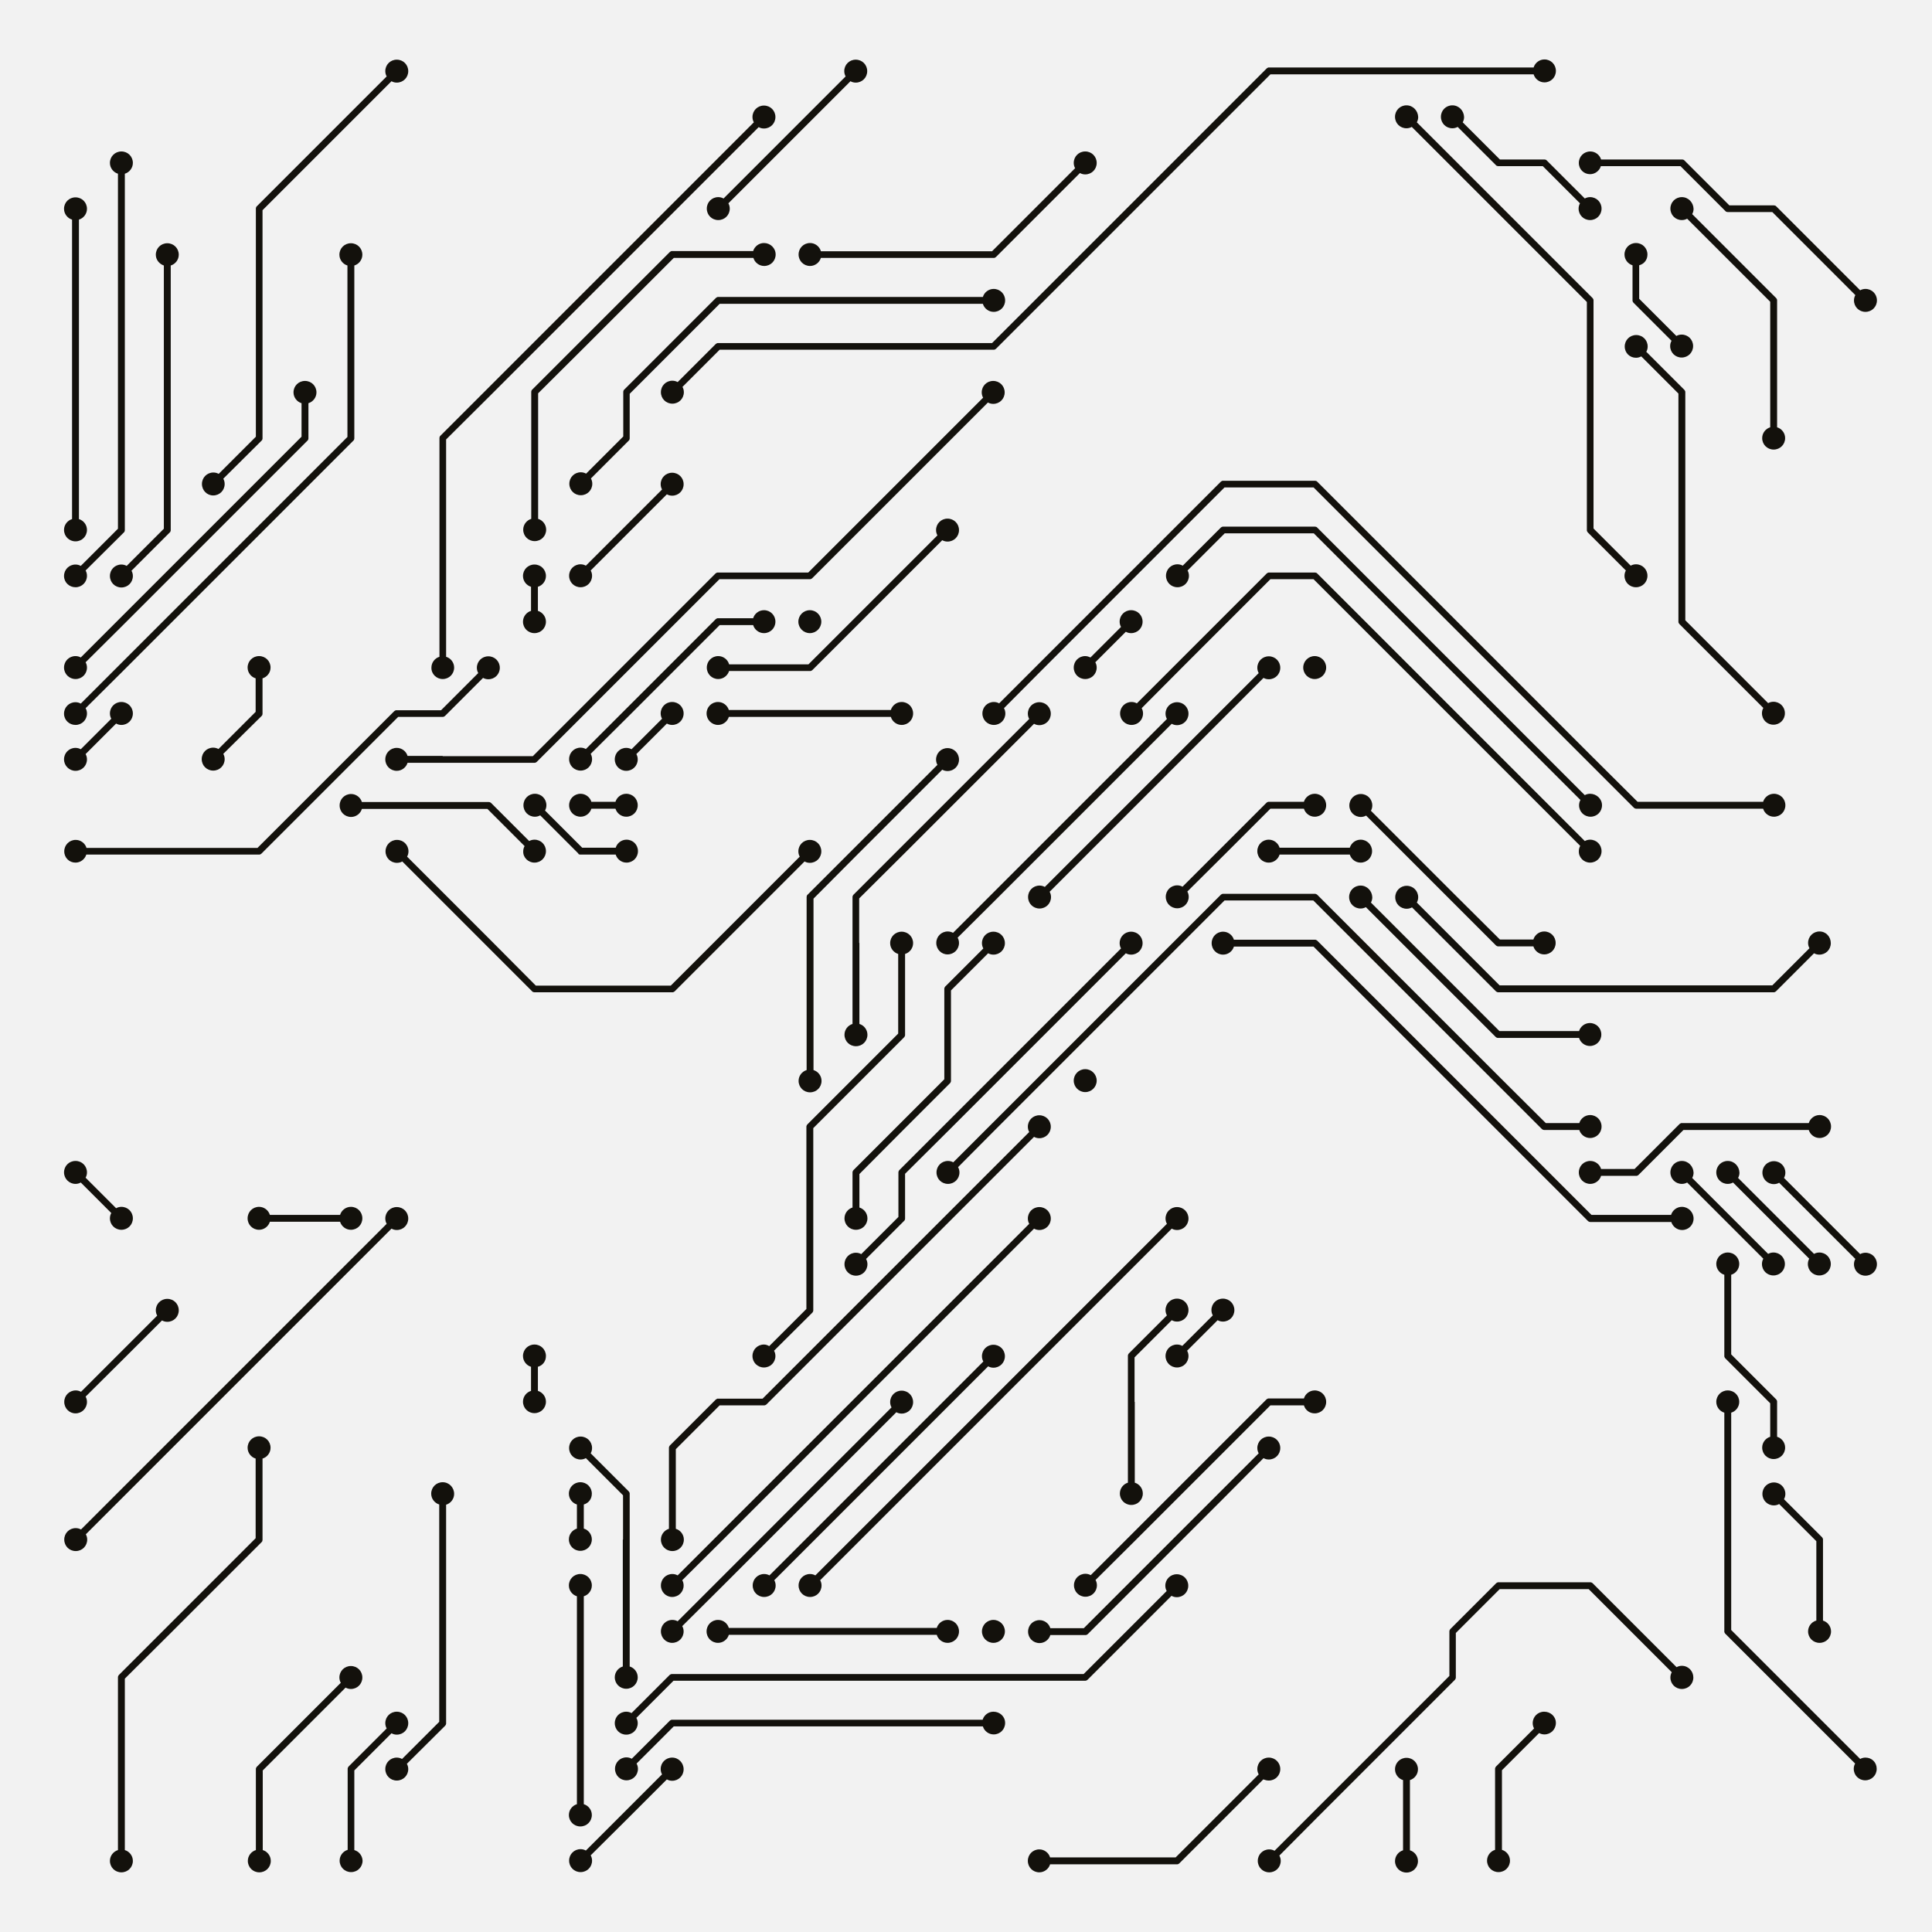 <?xml version="1.0" encoding="utf-8"?>
<!-- Generator: Adobe Illustrator 27.7.0, SVG Export Plug-In . SVG Version: 6.00 Build 0)  -->
<svg version="1.1" id="Slogans" xmlns="http://www.w3.org/2000/svg" xmlns:xlink="http://www.w3.org/1999/xlink" x="0px" y="0px" viewbox="0 0 841.9 841.9" style="enable-background:new 0 0 841.9 841.9;" xml:space="preserve" width="841.9" height="841.9">
<style type="text/css">
	.st0{fill:#F2F2F2;}
	.st1{fill:#13110C;}
</style>
<rect class="st0" width="841.9" height="841.9"></rect>
<g>
	<path class="st1" d="M71.4,115.7v15.3v20v20v20v20v19.4l-16.2,16.2c-0.7-0.4-1.5-0.6-2.3-0.6c-2.8,0-5,2.2-5,5s2.2,5,5,5s5-2.2,5-5
		c0-0.8-0.2-1.6-0.6-2.3L74,232c0.1-0.1,0.3-0.3,0.3-0.5c0,0,0,0,0,0c0.1-0.2,0.1-0.4,0.1-0.5v-20v-20v-20v-20v-20v-15.3
		c2-0.6,3.5-2.5,3.5-4.7c0-2.8-2.2-5-5-5s-5,2.2-5,5C67.9,113.2,69.4,115,71.4,115.7z"></path>
	<path class="st1" d="M252.4,372.3C252.4,372.3,252.4,372.3,252.4,372.3c0.2,0.1,0.4,0.1,0.6,0.1h15.3c0.6,2,2.5,3.5,4.7,3.5
		c2.8,0,5-2.2,5-5s-2.2-5-5-5c-2.2,0-4.1,1.5-4.7,3.5h-14.6l-16.2-16.2c0.4-0.7,0.6-1.5,0.6-2.3c0-2.8-2.2-5-5-5s-5,2.2-5,5
		s2.2,5,5,5c0.8,0,1.6-0.2,2.3-0.6l16.6,16.6C252,372.1,252.2,372.3,252.4,372.3z"></path>
	<path class="st1" d="M812.9,765.9c-0.8,0-1.6,0.2-2.3,0.6L794,749.9l-20-20l-19.6-19.6v-19.4v-20v-20v-20v-15.3
		c2-0.6,3.5-2.5,3.5-4.7c0-2.8-2.2-5-5-5s-5,2.2-5,5c0,2.2,1.5,4.1,3.5,4.7v15.3v20v20v20v20c0,0.2,0,0.4,0.1,0.5c0,0,0,0,0,0
		c0.1,0.2,0.2,0.4,0.3,0.5l20,20l20,20l16.6,16.6c-0.4,0.7-0.6,1.5-0.6,2.3c0,2.8,2.2,5,5,5s5-2.2,5-5S815.7,765.9,812.9,765.9z"></path>
	<path class="st1" d="M692.9,345.9c-0.8,0-1.6,0.2-2.3,0.6L674,329.9l-20-20l-20-20l-20-20l-20-20l-20-20c-0.1-0.1-0.3-0.3-0.5-0.3
		c0,0,0,0,0,0c-0.2-0.1-0.4-0.1-0.5-0.1h-20h-20c-0.2,0-0.4,0-0.5,0.1c0,0,0,0,0,0c-0.2,0.1-0.4,0.2-0.5,0.3l-16.6,16.6
		c-0.7-0.4-1.5-0.6-2.3-0.6c-2.8,0-5,2.2-5,5s2.2,5,5,5c2.8,0,5-2.2,5-5c0-0.8-0.2-1.6-0.6-2.3l16.2-16.2h19.4h19.4l19.6,19.6l20,20
		l20,20l20,20l20,20l16.6,16.6c-0.4,0.7-0.6,1.5-0.6,2.3c0,2.8,2.2,5,5,5s5-2.2,5-5S695.7,345.9,692.9,345.9z"></path>
	<circle class="st1" cx="572.9" cy="290.9" r="5"></circle>
	<path class="st1" d="M592.9,365.9c-2.2,0-4.1,1.5-4.7,3.5h-15.3h-15.3c-0.6-2-2.5-3.5-4.7-3.5c-2.8,0-5,2.2-5,5s2.2,5,5,5
		c2.2,0,4.1-1.5,4.7-3.5h15.3h15.3c0.6,2,2.5,3.5,4.7,3.5c2.8,0,5-2.2,5-5S595.7,365.9,592.9,365.9z"></path>
	<path class="st1" d="M272.9,345.9c-2.2,0-4.1,1.5-4.7,3.5h-10.5c-0.6-2-2.5-3.5-4.7-3.5c-2.8,0-5,2.2-5,5s2.2,5,5,5
		c2.2,0,4.1-1.5,4.7-3.5h10.5c0.6,2,2.5,3.5,4.7,3.5c2.8,0,5-2.2,5-5S275.7,345.9,272.9,345.9z"></path>
	<path class="st1" d="M791.4,706.2c-2,0.6-3.5,2.5-3.5,4.7c0,2.8,2.2,5,5,5s5-2.2,5-5c0-2.2-1.5-4.1-3.5-4.7v-15.3v-20
		c0-0.2,0-0.4-0.1-0.5c0,0,0,0,0,0c-0.1-0.2-0.2-0.4-0.3-0.5l-16.6-16.6c0.4-0.7,0.6-1.5,0.6-2.3c0-2.8-2.2-5-5-5s-5,2.2-5,5
		s2.2,5,5,5c0.8,0,1.6-0.2,2.3-0.6l16.2,16.2v19.4V706.2z"></path>
	<path class="st1" d="M257.9,650.9c0-2.8-2.2-5-5-5s-5,2.2-5,5c0,2.2,1.5,4.1,3.5,4.7v10.5c-2,0.6-3.5,2.5-3.5,4.7c0,2.8,2.2,5,5,5
		s5-2.2,5-5c0-2.2-1.5-4.1-3.5-4.7v-10.5C256.5,655,257.9,653.2,257.9,650.9z"></path>
	<path class="st1" d="M812.9,545.9c-0.8,0-1.6,0.2-2.3,0.6L794,529.9l-16.6-16.6c0.4-0.7,0.6-1.5,0.6-2.3c0-2.8-2.2-5-5-5
		s-5,2.2-5,5c0,2.8,2.2,5,5,5c0.8,0,1.6-0.2,2.3-0.6l16.6,16.6l16.6,16.6c-0.4,0.7-0.6,1.5-0.6,2.3c0,2.8,2.2,5,5,5s5-2.2,5-5
		S815.7,545.9,812.9,545.9z"></path>
	<path class="st1" d="M572.9,615.9c2.8,0,5-2.2,5-5s-2.2-5-5-5c-2.2,0-4.1,1.5-4.7,3.5h-15.3c-0.2,0-0.4,0-0.5,0.1c0,0,0,0,0,0
		c-0.2,0.1-0.4,0.2-0.5,0.3l-20,20l-20,20l-20,20l-16.6,16.6c-0.7-0.4-1.5-0.6-2.3-0.6c-2.8,0-5,2.2-5,5s2.2,5,5,5s5-2.2,5-5
		c0-0.8-0.2-1.6-0.6-2.3L494,672l20-20l20-20l19.6-19.6h14.6C568.8,614.5,570.7,615.9,572.9,615.9z"></path>
	<path class="st1" d="M290.6,215.4c0.7,0.4,1.5,0.6,2.3,0.6c2.8,0,5-2.2,5-5s-2.2-5-5-5s-5,2.2-5,5c0,0.8,0.2,1.6,0.6,2.3
		l-16.6,16.6l-16.6,16.6c-0.7-0.4-1.5-0.6-2.3-0.6c-2.8,0-5,2.2-5,5s2.2,5,5,5s5-2.2,5-5c0-0.8-0.2-1.6-0.6-2.3L274,232L290.6,215.4
		z"></path>
	<path class="st1" d="M672.9,745.9c-2.8,0-5,2.2-5,5c0,0.8,0.2,1.6,0.6,2.3l-16.6,16.6c-0.1,0.1-0.2,0.3-0.3,0.5c0,0,0,0,0,0
		c-0.1,0.2-0.1,0.4-0.1,0.5v20v15.3c-2,0.6-3.5,2.5-3.5,4.7c0,2.8,2.2,5,5,5s5-2.2,5-5c0-2.2-1.5-4.1-3.5-4.7v-15.3v-19.4l16.2-16.2
		c0.7,0.4,1.5,0.6,2.3,0.6c2.8,0,5-2.2,5-5S675.7,745.9,672.9,745.9z"></path>
	<path class="st1" d="M432.9,745.9c-2.2,0-4.1,1.5-4.7,3.5h-15.3h-20h-20h-20h-20h-20h-20c-0.2,0-0.4,0-0.5,0.1c0,0,0,0,0,0
		c-0.2,0.1-0.4,0.2-0.5,0.3l-16.6,16.6c-0.7-0.4-1.5-0.6-2.3-0.6c-2.8,0-5,2.2-5,5s2.2,5,5,5s5-2.2,5-5c0-0.8-0.2-1.6-0.6-2.3
		l16.2-16.2h19.4h20h20h20h20h20h15.3c0.6,2,2.5,3.5,4.7,3.5c2.8,0,5-2.2,5-5S435.7,745.9,432.9,745.9z"></path>
	<path class="st1" d="M692.9,375.9c2.8,0,5-2.2,5-5s-2.2-5-5-5c-0.8,0-1.6,0.2-2.3,0.6L674,349.9l-20-20l-20-20l-20-20l-20-20
		l-20-20c-0.1-0.1-0.3-0.3-0.5-0.3c0,0,0,0,0,0c-0.2-0.1-0.4-0.1-0.5-0.1h-20c-0.2,0-0.4,0-0.5,0.1c0,0,0,0,0,0
		c-0.2,0.1-0.4,0.2-0.5,0.3l-20,20l-20,20l-16.6,16.6c-0.7-0.4-1.5-0.6-2.3-0.6c-2.8,0-5,2.2-5,5s2.2,5,5,5s5-2.2,5-5
		c0-0.8-0.2-1.6-0.6-2.3L514,292l20-20l19.6-19.6h18.8l19.6,19.6l20,20l20,20l20,20l20,20l16.6,16.6c-0.4,0.7-0.6,1.5-0.6,2.3
		C687.9,373.7,690.2,375.9,692.9,375.9z"></path>
	<path class="st1" d="M552.9,775.9c2.8,0,5-2.2,5-5s-2.2-5-5-5s-5,2.2-5,5c0,0.8,0.2,1.6,0.6,2.3l-16.6,16.6l-19.6,19.6h-19.4h-20
		h-15.3c-0.6-2-2.5-3.5-4.7-3.5c-2.8,0-5,2.2-5,5s2.2,5,5,5c2.2,0,4.1-1.5,4.7-3.5h15.3h20h20c0.2,0,0.4,0,0.5-0.1c0,0,0,0,0,0
		c0.2-0.1,0.4-0.2,0.5-0.3l20-20l16.6-16.6C551.3,775.7,552.1,775.9,552.9,775.9z"></path>
	<circle class="st1" cx="432.9" cy="710.9" r="5"></circle>
	<path class="st1" d="M732.9,525.9c-2.2,0-4.1,1.5-4.7,3.5h-15.3h-19.4L674,509.9l-20-20l-20-20l-20-20l-20-20l-20-20
		c-0.1-0.1-0.3-0.2-0.5-0.3c0,0,0,0,0,0c-0.2-0.1-0.4-0.1-0.5-0.1h-20h-15.3c-0.6-2-2.5-3.5-4.7-3.5c-2.8,0-5,2.2-5,5s2.2,5,5,5
		c2.2,0,4.1-1.5,4.7-3.5h15.3h19.4l19.6,19.6l20,20l20,20l20,20l20,20l20,20c0.1,0.1,0.3,0.2,0.5,0.3c0,0,0,0,0,0
		c0.2,0.1,0.4,0.1,0.5,0.1h20h15.3c0.6,2,2.5,3.5,4.7,3.5c2.8,0,5-2.2,5-5S735.7,525.9,732.9,525.9z"></path>
	<path class="st1" d="M550.6,635.4c0.7,0.4,1.5,0.6,2.3,0.6c2.8,0,5-2.2,5-5s-2.2-5-5-5s-5,2.2-5,5c0,0.8,0.2,1.6,0.6,2.3
		l-16.6,16.6l-20,20l-20,20l-19.6,19.6h-14.6c-0.6-2-2.5-3.5-4.7-3.5c-2.8,0-5,2.2-5,5s2.2,5,5,5c2.2,0,4.1-1.5,4.7-3.5h15.3
		c0.2,0,0.4,0,0.5-0.1c0,0,0,0,0,0c0.2-0.1,0.4-0.2,0.5-0.3l20-20l20-20l20-20L550.6,635.4z"></path>
	<circle class="st1" cx="352.9" cy="270.9" r="5"></circle>
	<path class="st1" d="M232.9,375.9c2.8,0,5-2.2,5-5s-2.2-5-5-5c-0.8,0-1.6,0.2-2.3,0.6L214,349.9c-0.1-0.1-0.3-0.2-0.5-0.3
		c0,0,0,0,0,0c-0.2-0.1-0.4-0.1-0.5-0.1h-20h-20h-15.3c-0.6-2-2.5-3.5-4.7-3.5c-2.8,0-5,2.2-5,5s2.2,5,5,5c2.2,0,4.1-1.5,4.7-3.5
		h15.3h20h19.4l16.2,16.2c-0.4,0.7-0.6,1.5-0.6,2.3C227.9,373.7,230.2,375.9,232.9,375.9z"></path>
	<path class="st1" d="M192.9,645.9c-2.8,0-5,2.2-5,5c0,2.2,1.5,4.1,3.5,4.7v15.3v20v20v20v19.4l-16.2,16.2c-0.7-0.4-1.5-0.6-2.3-0.6
		c-2.8,0-5,2.2-5,5s2.2,5,5,5s5-2.2,5-5c0-0.8-0.2-1.6-0.6-2.3L194,752c0.1-0.1,0.2-0.3,0.3-0.5c0,0,0,0,0,0
		c0.1-0.2,0.1-0.4,0.1-0.5v-20v-20v-20v-20v-15.3c2-0.6,3.5-2.5,3.5-4.7C197.9,648.2,195.7,645.9,192.9,645.9z"></path>
	<path class="st1" d="M292.9,765.9c-2.8,0-5,2.2-5,5c0,0.8,0.2,1.6,0.6,2.3l-16.6,16.6l-16.6,16.6c-0.7-0.4-1.5-0.6-2.3-0.6
		c-2.8,0-5,2.2-5,5s2.2,5,5,5s5-2.2,5-5c0-0.8-0.2-1.6-0.6-2.3L274,792l16.6-16.6c0.7,0.4,1.5,0.6,2.3,0.6c2.8,0,5-2.2,5-5
		S295.7,765.9,292.9,765.9z"></path>
	<path class="st1" d="M614.4,775.7c2-0.6,3.5-2.5,3.5-4.7c0-2.8-2.2-5-5-5s-5,2.2-5,5c0,2.2,1.5,4.1,3.5,4.7v15.3v15.3
		c-2,0.6-3.5,2.5-3.5,4.7c0,2.8,2.2,5,5,5s5-2.2,5-5c0-2.2-1.5-4.1-3.5-4.7v-15.3V775.7z"></path>
	<path class="st1" d="M732.9,725.9c-0.8,0-1.6,0.2-2.3,0.6L714,709.9l-20-20c-0.1-0.1-0.3-0.2-0.5-0.3c0,0,0,0,0,0
		c-0.2-0.1-0.4-0.1-0.5-0.1h-20h-20c-0.2,0-0.4,0-0.5,0.1c0,0,0,0,0,0c-0.2,0.1-0.4,0.2-0.5,0.3l-20,20c-0.1,0.1-0.2,0.3-0.3,0.5
		c0,0,0,0,0,0c-0.1,0.2-0.1,0.4-0.1,0.5v19.4l-19.6,19.6l-20,20l-20,20l-16.6,16.6c-0.7-0.4-1.5-0.6-2.3-0.6c-2.8,0-5,2.2-5,5
		s2.2,5,5,5s5-2.2,5-5c0-0.8-0.2-1.6-0.6-2.3L574,792l20-20l20-20l20-20c0.1-0.1,0.2-0.3,0.3-0.5c0,0,0,0,0,0
		c0.1-0.2,0.1-0.4,0.1-0.5v-19.4l19.1-19.1h19.4h19.4l19.6,19.6l16.6,16.6c-0.4,0.7-0.6,1.5-0.6,2.3c0,2.8,2.2,5,5,5s5-2.2,5-5
		S735.7,725.9,732.9,725.9z"></path>
	<circle class="st1" cx="472.9" cy="470.9" r="5"></circle>
	<path class="st1" d="M237.9,590.9c0-2.8-2.2-5-5-5s-5,2.2-5,5c0,2.2,1.5,4.1,3.5,4.7v10.5c-2,0.6-3.5,2.5-3.5,4.7c0,2.8,2.2,5,5,5
		s5-2.2,5-5c0-2.2-1.5-4.1-3.5-4.7v-10.5C236.5,595,237.9,593.2,237.9,590.9z"></path>
	<path class="st1" d="M292.9,315.9c2.8,0,5-2.2,5-5s-2.2-5-5-5s-5,2.2-5,5c0,0.8,0.2,1.6,0.6,2.3l-13.3,13.3
		c-0.7-0.4-1.5-0.6-2.3-0.6c-2.8,0-5,2.2-5,5s2.2,5,5,5s5-2.2,5-5c0-0.8-0.2-1.6-0.6-2.3l13.3-13.3
		C291.3,315.7,292.1,315.9,292.9,315.9z"></path>
	<path class="st1" d="M328.2,272.4c0.6,2,2.5,3.5,4.7,3.5c2.8,0,5-2.2,5-5s-2.2-5-5-5c-2.2,0-4.1,1.5-4.7,3.5h-15.3
		c-0.2,0-0.4,0-0.5,0.1c0,0,0,0,0,0c-0.2,0.1-0.4,0.2-0.5,0.3l-20,20l-20,20l-16.6,16.6c-0.7-0.4-1.5-0.6-2.3-0.6c-2.8,0-5,2.2-5,5
		s2.2,5,5,5s5-2.2,5-5c0-0.8-0.2-1.6-0.6-2.3L274,312l20-20l19.6-19.6H328.2z"></path>
	<path class="st1" d="M788.2,492.4c0.6,2,2.5,3.5,4.7,3.5c2.8,0,5-2.2,5-5s-2.2-5-5-5c-2.2,0-4.1,1.5-4.7,3.5h-15.3h-20h-20
		c-0.2,0-0.4,0-0.5,0.1c0,0,0,0,0,0c-0.2,0.1-0.4,0.2-0.5,0.3l-19.6,19.6h-14.6c-0.6-2-2.5-3.5-4.7-3.5c-2.8,0-5,2.2-5,5
		c0,2.8,2.2,5,5,5c2.2,0,4.1-1.5,4.7-3.5h15.3c0.2,0,0.4,0,0.5-0.1c0,0,0,0,0,0c0.2-0.1,0.4-0.2,0.5-0.3l19.6-19.6h19.4h20H788.2z"></path>
	<path class="st1" d="M532.9,565.9c-2.8,0-5,2.2-5,5c0,0.8,0.2,1.6,0.6,2.3l-13.3,13.3c-0.7-0.4-1.5-0.6-2.3-0.6c-2.8,0-5,2.2-5,5
		s2.2,5,5,5c2.8,0,5-2.2,5-5c0-0.8-0.2-1.6-0.6-2.3l13.3-13.3c0.7,0.4,1.5,0.6,2.3,0.6c2.8,0,5-2.2,5-5S535.7,565.9,532.9,565.9z"></path>
	<path class="st1" d="M152.9,525.9c-2.2,0-4.1,1.5-4.7,3.5h-15.3h-15.3c-0.6-2-2.5-3.5-4.7-3.5c-2.8,0-5,2.2-5,5s2.2,5,5,5
		c2.2,0,4.1-1.5,4.7-3.5h15.3h15.3c0.6,2,2.5,3.5,4.7,3.5c2.8,0,5-2.2,5-5S155.7,525.9,152.9,525.9z"></path>
	<path class="st1" d="M332.9,105.9c-2.2,0-4.1,1.5-4.7,3.5h-15.3h-20c-0.2,0-0.4,0-0.5,0.1c0,0,0,0,0,0c-0.2,0.1-0.4,0.2-0.5,0.3
		l-20,20l-20,20l-20,20c-0.1,0.1-0.3,0.3-0.3,0.5c0,0,0,0,0,0c-0.1,0.2-0.1,0.4-0.1,0.5v20v20v15.3c-2,0.6-3.5,2.5-3.5,4.7
		c0,2.8,2.2,5,5,5s5-2.2,5-5c0-2.2-1.5-4.1-3.5-4.7v-15.3v-20v-19.4L254,152l20-20l19.6-19.6h19.4h15.3c0.6,2,2.5,3.5,4.7,3.5
		c2.8,0,5-2.2,5-5S335.7,105.9,332.9,105.9z"></path>
	<path class="st1" d="M792.9,405.9c-2.8,0-5,2.2-5,5c0,0.8,0.2,1.6,0.6,2.3l-16.2,16.2h-19.4h-20h-20h-20h-20h-19.4L634,409.9
		l-16.6-16.6c0.4-0.7,0.6-1.5,0.6-2.3c0-2.8-2.2-5-5-5s-5,2.2-5,5s2.2,5,5,5c0.8,0,1.6-0.2,2.3-0.6l16.6,16.6l20,20
		c0.1,0.1,0.3,0.2,0.5,0.3c0,0,0,0,0,0c0.2,0.1,0.4,0.1,0.5,0.1h20h20h20h20h20h20c0.2,0,0.4,0,0.5-0.1c0,0,0,0,0,0
		c0.2-0.1,0.4-0.2,0.5-0.3l16.6-16.6c0.7,0.4,1.5,0.6,2.3,0.6c2.8,0,5-2.2,5-5S795.7,405.9,792.9,405.9z"></path>
	<path class="st1" d="M114.3,311.5C114.3,311.5,114.3,311.5,114.3,311.5c0.1-0.2,0.1-0.4,0.1-0.6v-15.3c2-0.6,3.5-2.5,3.5-4.7
		c0-2.8-2.2-5-5-5s-5,2.2-5,5c0,2.2,1.5,4.1,3.5,4.7v14.6l-16.2,16.2c-0.7-0.4-1.5-0.6-2.3-0.6c-2.8,0-5,2.2-5,5s2.2,5,5,5
		s5-2.2,5-5c0-0.8-0.2-1.6-0.6-2.3L114,312C114.1,311.9,114.3,311.7,114.3,311.5z"></path>
	<path class="st1" d="M32.9,515.9c0.8,0,1.6-0.2,2.3-0.6l13.3,13.3c-0.4,0.7-0.6,1.5-0.6,2.3c0,2.8,2.2,5,5,5s5-2.2,5-5s-2.2-5-5-5
		c-0.8,0-1.6,0.2-2.3,0.6l-13.3-13.3c0.4-0.7,0.6-1.5,0.6-2.3c0-2.8-2.2-5-5-5s-5,2.2-5,5C27.9,513.7,30.2,515.9,32.9,515.9z"></path>
	<path class="st1" d="M391.9,629.9l-20,20l-20,20l-16.6,16.6c-0.7-0.4-1.5-0.6-2.3-0.6c-2.8,0-5,2.2-5,5s2.2,5,5,5s5-2.2,5-5
		c0-0.8-0.2-1.6-0.6-2.3L354,672l20-20l20-20l20-20l16.6-16.6c0.7,0.4,1.5,0.6,2.3,0.6c2.8,0,5-2.2,5-5s-2.2-5-5-5s-5,2.2-5,5
		c0,0.8,0.2,1.6,0.6,2.3l-16.6,16.6L391.9,629.9z"></path>
	<path class="st1" d="M31.4,130.9v20v20v20v20v15.3c-2,0.6-3.5,2.5-3.5,4.7c0,2.8,2.2,5,5,5s5-2.2,5-5c0-2.2-1.5-4.1-3.5-4.7v-15.3
		v-20v-20v-20v-20v-20V95.7c2-0.6,3.5-2.5,3.5-4.7c0-2.8-2.2-5-5-5s-5,2.2-5,5c0,2.2,1.5,4.1,3.5,4.7v15.3V130.9z"></path>
	<path class="st1" d="M553.6,352.4h14.6c0.6,2,2.5,3.5,4.7,3.5c2.8,0,5-2.2,5-5s-2.2-5-5-5c-2.2,0-4.1,1.5-4.7,3.5h-15.3
		c-0.2,0-0.4,0-0.5,0.1c0,0,0,0,0,0c-0.2,0.1-0.4,0.2-0.5,0.3l-20,20l-16.6,16.6c-0.7-0.4-1.5-0.6-2.3-0.6c-2.8,0-5,2.2-5,5
		s2.2,5,5,5c2.8,0,5-2.2,5-5c0-0.8-0.2-1.6-0.6-2.3L534,372L553.6,352.4z"></path>
	<path class="st1" d="M472.9,285.9c-2.8,0-5,2.2-5,5s2.2,5,5,5s5-2.2,5-5c0-0.8-0.2-1.6-0.6-2.3l13.3-13.3c0.7,0.4,1.5,0.6,2.3,0.6
		c2.8,0,5-2.2,5-5s-2.2-5-5-5s-5,2.2-5,5c0,0.8,0.2,1.6,0.6,2.3l-13.3,13.3C474.5,286.2,473.8,285.9,472.9,285.9z"></path>
	<path class="st1" d="M32.9,335.9c2.8,0,5-2.2,5-5c0-0.8-0.2-1.6-0.6-2.3l13.3-13.3c0.7,0.4,1.5,0.6,2.3,0.6c2.8,0,5-2.2,5-5
		s-2.2-5-5-5s-5,2.2-5,5c0,0.8,0.2,1.6,0.6,2.3l-13.3,13.3c-0.7-0.4-1.5-0.6-2.3-0.6c-2.8,0-5,2.2-5,5S30.2,335.9,32.9,335.9z"></path>
	<path class="st1" d="M534,312l16.6-16.6c0.7,0.4,1.5,0.6,2.3,0.6c2.8,0,5-2.2,5-5s-2.2-5-5-5s-5,2.2-5,5c0,0.8,0.2,1.6,0.6,2.3
		l-16.6,16.6l-20,20l-20,20l-20,20l-16.6,16.6c-0.7-0.4-1.5-0.6-2.3-0.6c-2.8,0-5,2.2-5,5s2.2,5,5,5s5-2.2,5-5
		c0-0.8-0.2-1.6-0.6-2.3L474,372l20-20l20-20L534,312z"></path>
	<path class="st1" d="M331.9,69.9l-16.6,16.6c-0.7-0.4-1.5-0.6-2.3-0.6c-2.8,0-5,2.2-5,5s2.2,5,5,5s5-2.2,5-5c0-0.8-0.2-1.6-0.6-2.3
		L334,72l20-20l16.6-16.6c0.7,0.4,1.5,0.6,2.3,0.6c2.8,0,5-2.2,5-5s-2.2-5-5-5s-5,2.2-5,5c0,0.8,0.2,1.6,0.6,2.3l-16.6,16.6
		L331.9,69.9z"></path>
	<path class="st1" d="M271.4,670.9v20v20v15.3c-2,0.6-3.5,2.5-3.5,4.7c0,2.8,2.2,5,5,5s5-2.2,5-5c0-2.2-1.5-4.1-3.5-4.7v-15.3v-20
		v-20v-20c0-0.2,0-0.4-0.1-0.5c0,0,0,0,0,0c-0.1-0.2-0.2-0.4-0.3-0.5l-16.6-16.6c0.4-0.7,0.6-1.5,0.6-2.3c0-2.8-2.2-5-5-5
		s-5,2.2-5,5s2.2,5,5,5c0.8,0,1.6-0.2,2.3-0.6l16.2,16.2V670.9z"></path>
	<path class="st1" d="M114.3,671.5C114.3,671.5,114.3,671.5,114.3,671.5c0.1-0.2,0.1-0.4,0.1-0.6v-20v-15.3c2-0.6,3.5-2.5,3.5-4.7
		c0-2.8-2.2-5-5-5s-5,2.2-5,5c0,2.2,1.5,4.1,3.5,4.7v15.3v19.4l-19.6,19.6l-20,20l-20,20c-0.1,0.1-0.2,0.3-0.3,0.5c0,0,0,0,0,0
		c-0.1,0.2-0.1,0.4-0.1,0.5v20v20v20v15.3c-2,0.6-3.5,2.5-3.5,4.7c0,2.8,2.2,5,5,5s5-2.2,5-5c0-2.2-1.5-4.1-3.5-4.7v-15.3v-20v-20
		v-19.4L74,712l20-20l20-20C114.1,671.9,114.3,671.7,114.3,671.5z"></path>
	<path class="st1" d="M227.9,270.9c0,2.8,2.2,5,5,5s5-2.2,5-5c0-2.2-1.5-4.1-3.5-4.7v-10.5c2-0.6,3.5-2.5,3.5-4.7c0-2.8-2.2-5-5-5
		s-5,2.2-5,5c0,2.2,1.5,4.1,3.5,4.7v10.5C229.4,266.8,227.9,268.7,227.9,270.9z"></path>
	<path class="st1" d="M631.9,392l20,20c0.1,0.1,0.3,0.2,0.5,0.3c0,0,0,0,0,0c0.2,0.1,0.4,0.1,0.5,0.1h15.3c0.6,2,2.5,3.5,4.7,3.5
		c2.8,0,5-2.2,5-5s-2.2-5-5-5c-2.2,0-4.1,1.5-4.7,3.5h-14.6L634,389.9l-20-20l-16.6-16.6c0.4-0.7,0.6-1.5,0.6-2.3c0-2.8-2.2-5-5-5
		s-5,2.2-5,5s2.2,5,5,5c0.8,0,1.6-0.2,2.3-0.6l16.6,16.6L631.9,392z"></path>
	<path class="st1" d="M494.4,610.9v-19.4l16.2-16.2c0.7,0.4,1.5,0.6,2.3,0.6c2.8,0,5-2.2,5-5s-2.2-5-5-5c-2.8,0-5,2.2-5,5
		c0,0.8,0.2,1.6,0.6,2.3l-16.6,16.6c-0.1,0.1-0.2,0.3-0.3,0.5c0,0,0,0,0,0c-0.1,0.2-0.1,0.4-0.1,0.5v20v20v15.3
		c-2,0.6-3.5,2.5-3.5,4.7c0,2.8,2.2,5,5,5s5-2.2,5-5c0-2.2-1.5-4.1-3.5-4.7v-15.3V610.9z"></path>
	<path class="st1" d="M717.9,110.9c0-2.8-2.2-5-5-5s-5,2.2-5,5c0,2.2,1.5,4.1,3.5,4.7v15.3c0,0.2,0,0.4,0.1,0.5c0,0,0,0,0,0
		c0.1,0.2,0.2,0.4,0.3,0.5l16.6,16.6c-0.4,0.7-0.6,1.5-0.6,2.3c0,2.8,2.2,5,5,5s5-2.2,5-5s-2.2-5-5-5c-0.8,0-1.6,0.2-2.3,0.6
		l-16.2-16.2v-14.6C716.5,115,717.9,113.2,717.9,110.9z"></path>
	<path class="st1" d="M752.9,505.9c-2.8,0-5,2.2-5,5c0,2.8,2.2,5,5,5c0.8,0,1.6-0.2,2.3-0.6l16.6,16.6l16.6,16.6
		c-0.4,0.7-0.6,1.5-0.6,2.3c0,2.8,2.2,5,5,5s5-2.2,5-5s-2.2-5-5-5c-0.8,0-1.6,0.2-2.3,0.6L774,529.9l-16.6-16.6
		c0.4-0.7,0.6-1.5,0.6-2.3C757.9,508.2,755.7,505.9,752.9,505.9z"></path>
	<path class="st1" d="M114.4,771.6L134,752l16.6-16.6c0.7,0.4,1.5,0.6,2.3,0.6c2.8,0,5-2.2,5-5s-2.2-5-5-5s-5,2.2-5,5
		c0,0.8,0.2,1.6,0.6,2.3l-16.6,16.6l-20,20c-0.1,0.1-0.2,0.3-0.3,0.5c0,0,0,0,0,0c-0.1,0.2-0.1,0.4-0.1,0.5v20v15.3
		c-2,0.6-3.5,2.5-3.5,4.7c0,2.8,2.2,5,5,5s5-2.2,5-5c0-2.2-1.5-4.1-3.5-4.7v-15.3V771.6z"></path>
	<path class="st1" d="M32.9,615.9c2.8,0,5-2.2,5-5c0-0.8-0.2-1.6-0.6-2.3L54,592l16.6-16.6c0.7,0.4,1.5,0.6,2.3,0.6c2.8,0,5-2.2,5-5
		s-2.2-5-5-5s-5,2.2-5,5c0,0.8,0.2,1.6,0.6,2.3l-16.6,16.6l-16.6,16.6c-0.7-0.4-1.5-0.6-2.3-0.6c-2.8,0-5,2.2-5,5
		S30.2,615.9,32.9,615.9z"></path>
	<path class="st1" d="M732.9,505.9c-2.8,0-5,2.2-5,5c0,2.8,2.2,5,5,5c0.8,0,1.6-0.2,2.3-0.6l16.6,16.6l16.6,16.6
		c-0.4,0.7-0.6,1.5-0.6,2.3c0,2.8,2.2,5,5,5s5-2.2,5-5s-2.2-5-5-5c-0.8,0-1.6,0.2-2.3,0.6L754,529.9l-16.6-16.6
		c0.4-0.7,0.6-1.5,0.6-2.3C737.9,508.2,735.7,505.9,732.9,505.9z"></path>
	<path class="st1" d="M751.4,590.9c0,0.2,0,0.4,0.1,0.5c0,0,0,0,0,0c0.1,0.2,0.2,0.4,0.3,0.5l19.6,19.6v14.6c-2,0.6-3.5,2.5-3.5,4.7
		c0,2.8,2.2,5,5,5s5-2.2,5-5c0-2.2-1.5-4.1-3.5-4.7v-15.3c0-0.2,0-0.4-0.1-0.5c0,0,0,0,0,0c-0.1-0.2-0.2-0.4-0.3-0.5l-19.6-19.6
		v-19.4v-15.3c2-0.6,3.5-2.5,3.5-4.7c0-2.8-2.2-5-5-5s-5,2.2-5,5c0,2.2,1.5,4.1,3.5,4.7v15.3V590.9z"></path>
	<path class="st1" d="M632.9,45.9c-2.8,0-5,2.2-5,5s2.2,5,5,5c0.8,0,1.6-0.2,2.3-0.6L651.9,72c0.1,0.1,0.3,0.3,0.5,0.3c0,0,0,0,0,0
		c0.2,0.1,0.4,0.1,0.5,0.1h19.4l16.2,16.2c-0.4,0.7-0.6,1.5-0.6,2.3c0,2.8,2.2,5,5,5s5-2.2,5-5s-2.2-5-5-5c-0.8,0-1.6,0.2-2.3,0.6
		L674,69.9c-0.1-0.1-0.3-0.3-0.5-0.3c0,0,0,0,0,0c-0.2-0.1-0.4-0.1-0.5-0.1h-19.4l-16.2-16.2c0.4-0.7,0.6-1.5,0.6-2.3
		C637.9,48.2,635.7,45.9,632.9,45.9z"></path>
	<path class="st1" d="M154.4,806.2v-15.3v-19.4l16.2-16.2c0.7,0.4,1.5,0.6,2.3,0.6c2.8,0,5-2.2,5-5s-2.2-5-5-5s-5,2.2-5,5
		c0,0.8,0.2,1.6,0.6,2.3l-16.6,16.6c-0.1,0.1-0.2,0.3-0.3,0.5c0,0,0,0,0,0c-0.1,0.2-0.1,0.4-0.1,0.5v20v15.3c-2,0.6-3.5,2.5-3.5,4.7
		c0,2.8,2.2,5,5,5s5-2.2,5-5C157.9,808.7,156.5,806.8,154.4,806.2z"></path>
	<path class="st1" d="M351.6,390.4C351.6,390.4,351.6,390.4,351.6,390.4c-0.1,0.2-0.1,0.4-0.1,0.6v20v20v20v15.3
		c-2,0.6-3.5,2.5-3.5,4.7c0,2.8,2.2,5,5,5s5-2.2,5-5c0-2.2-1.5-4.1-3.5-4.7v-15.3v-20v-20v-19.4L374,372l20-20l16.6-16.6
		c0.7,0.4,1.5,0.6,2.3,0.6c2.8,0,5-2.2,5-5s-2.2-5-5-5s-5,2.2-5,5c0,0.8,0.2,1.6,0.6,2.3l-16.6,16.6l-20,20l-20,20
		C351.7,390,351.6,390.2,351.6,390.4z"></path>
	<path class="st1" d="M254.4,750.9v-20v-20v-15.3c2-0.6,3.5-2.5,3.5-4.7c0-2.8-2.2-5-5-5s-5,2.2-5,5c0,2.2,1.5,4.1,3.5,4.7v15.3v20
		v20v20v15.3c-2,0.6-3.5,2.5-3.5,4.7c0,2.8,2.2,5,5,5s5-2.2,5-5c0-2.2-1.5-4.1-3.5-4.7v-15.3V750.9z"></path>
	<path class="st1" d="M431.9,609.9l-20,20l-20,20l-20,20l-16.6,16.6c-0.7-0.4-1.5-0.6-2.3-0.6c-2.8,0-5,2.2-5,5s2.2,5,5,5s5-2.2,5-5
		c0-0.8-0.2-1.6-0.6-2.3L374,672l20-20l20-20l20-20l20-20l20-20l20-20l16.6-16.6c0.7,0.4,1.5,0.6,2.3,0.6c2.8,0,5-2.2,5-5
		s-2.2-5-5-5c-2.8,0-5,2.2-5,5c0,0.8,0.2,1.6,0.6,2.3l-16.6,16.6l-20,20l-20,20L431.9,609.9z"></path>
	<path class="st1" d="M371.9,509.9c-0.1,0.1-0.2,0.3-0.3,0.5c0,0,0,0,0,0c-0.1,0.2-0.1,0.4-0.1,0.5v15.3c-2,0.6-3.5,2.5-3.5,4.7
		c0,2.8,2.2,5,5,5s5-2.2,5-5c0-2.2-1.5-4.1-3.5-4.7v-14.6L394,492l20-20c0.1-0.1,0.2-0.3,0.3-0.5c0,0,0,0,0,0
		c0.1-0.2,0.1-0.4,0.1-0.5v-20v-19.4l16.2-16.2c0.7,0.4,1.5,0.6,2.3,0.6c2.8,0,5-2.2,5-5s-2.2-5-5-5s-5,2.2-5,5
		c0,0.8,0.2,1.6,0.6,2.3l-16.6,16.6c-0.1,0.1-0.2,0.3-0.3,0.5c0,0,0,0,0,0c-0.1,0.2-0.1,0.4-0.1,0.5v20v19.4l-19.6,19.6L371.9,509.9
		z"></path>
	<path class="st1" d="M317.7,289.4c-0.6-2-2.5-3.5-4.7-3.5c-2.8,0-5,2.2-5,5s2.2,5,5,5c2.2,0,4.1-1.5,4.7-3.5h15.3h20
		c0.2,0,0.4,0,0.5-0.1c0,0,0,0,0,0c0.2-0.1,0.4-0.2,0.5-0.3l20-20l20-20l16.6-16.6c0.7,0.4,1.5,0.6,2.3,0.6c2.8,0,5-2.2,5-5
		s-2.2-5-5-5s-5,2.2-5,5c0,0.8,0.2,1.6,0.6,2.3l-16.6,16.6l-20,20l-19.6,19.6h-19.4H317.7z"></path>
	<path class="st1" d="M312.9,315.9c2.2,0,4.1-1.5,4.7-3.5h15.3h20h20h15.3c0.6,2,2.5,3.5,4.7,3.5c2.8,0,5-2.2,5-5s-2.2-5-5-5
		c-2.2,0-4.1,1.5-4.7,3.5h-15.3h-20h-20h-15.3c-0.6-2-2.5-3.5-4.7-3.5c-2.8,0-5,2.2-5,5S310.2,315.9,312.9,315.9z"></path>
	<path class="st1" d="M312.9,705.9c-2.8,0-5,2.2-5,5s2.2,5,5,5c2.2,0,4.1-1.5,4.7-3.5h15.3h20h20h20h15.3c0.6,2,2.5,3.5,4.7,3.5
		c2.8,0,5-2.2,5-5s-2.2-5-5-5c-2.2,0-4.1,1.5-4.7,3.5h-15.3h-20h-20h-20h-15.3C317,707.4,315.2,705.9,312.9,705.9z"></path>
	<path class="st1" d="M732.9,85.9c-2.8,0-5,2.2-5,5s2.2,5,5,5c0.8,0,1.6-0.2,2.3-0.6l16.6,16.6l19.6,19.6v19.4v20v15.3
		c-2,0.6-3.5,2.5-3.5,4.7c0,2.8,2.2,5,5,5s5-2.2,5-5c0-2.2-1.5-4.1-3.5-4.7v-15.3v-20v-20c0-0.2,0-0.4-0.1-0.5c0,0,0,0,0,0
		c-0.1-0.2-0.2-0.4-0.3-0.5l-20-20l-16.6-16.6c0.4-0.7,0.6-1.5,0.6-2.3C737.9,88.2,735.7,85.9,732.9,85.9z"></path>
	<path class="st1" d="M412.9,415.9c2.8,0,5-2.2,5-5c0-0.8-0.2-1.6-0.6-2.3L434,392l20-20l20-20l20-20l16.6-16.6
		c0.7,0.4,1.5,0.6,2.3,0.6c2.8,0,5-2.2,5-5s-2.2-5-5-5c-2.8,0-5,2.2-5,5c0,0.8,0.2,1.6,0.6,2.3l-16.6,16.6l-20,20l-20,20l-20,20
		l-16.6,16.6c-0.7-0.4-1.5-0.6-2.3-0.6c-2.8,0-5,2.2-5,5S410.2,415.9,412.9,415.9z"></path>
	<path class="st1" d="M292.9,715.9c2.8,0,5-2.2,5-5c0-0.8-0.2-1.6-0.6-2.3L314,692l20-20l20-20l20-20l16.6-16.6
		c0.7,0.4,1.5,0.6,2.3,0.6c2.8,0,5-2.2,5-5s-2.2-5-5-5s-5,2.2-5,5c0,0.8,0.2,1.6,0.6,2.3l-16.6,16.6l-20,20l-20,20l-20,20
		l-16.6,16.6c-0.7-0.4-1.5-0.6-2.3-0.6c-2.8,0-5,2.2-5,5S290.2,715.9,292.9,715.9z"></path>
	<path class="st1" d="M374.4,410.9v-19.4L394,372l20-20l20-20l16.6-16.6c0.7,0.4,1.5,0.6,2.3,0.6c2.8,0,5-2.2,5-5s-2.2-5-5-5
		s-5,2.2-5,5c0,0.8,0.2,1.6,0.6,2.3l-16.6,16.6l-20,20l-20,20l-20,20c-0.1,0.1-0.2,0.3-0.3,0.5c0,0,0,0,0,0
		c-0.1,0.2-0.1,0.4-0.1,0.5v20v20v15.3c-2,0.6-3.5,2.5-3.5,4.7c0,2.8,2.2,5,5,5s5-2.2,5-5c0-2.2-1.5-4.1-3.5-4.7v-15.3V410.9z"></path>
	<path class="st1" d="M357.7,109.4c-0.6-2-2.5-3.5-4.7-3.5c-2.8,0-5,2.2-5,5s2.2,5,5,5c2.2,0,4.1-1.5,4.7-3.5h15.3h20h20h20
		c0.2,0,0.4,0,0.5-0.1c0,0,0,0,0,0c0.2-0.1,0.4-0.2,0.5-0.3l20-20l16.6-16.6c0.7,0.4,1.5,0.6,2.3,0.6c2.8,0,5-2.2,5-5s-2.2-5-5-5
		s-5,2.2-5,5c0,0.8,0.2,1.6,0.6,2.3l-16.6,16.6l-19.6,19.6h-19.4h-20h-20H357.7z"></path>
	<path class="st1" d="M232.4,432.3C232.4,432.3,232.4,432.3,232.4,432.3c0.2,0.1,0.4,0.1,0.6,0.1h20h20h20c0.2,0,0.4,0,0.5-0.1
		c0,0,0,0,0,0c0.2-0.1,0.4-0.2,0.5-0.3l20-20l20-20l16.6-16.6c0.7,0.4,1.5,0.6,2.3,0.6c2.8,0,5-2.2,5-5s-2.2-5-5-5s-5,2.2-5,5
		c0,0.8,0.2,1.6,0.6,2.3l-16.6,16.6l-20,20l-19.6,19.6h-19.4h-20h-19.4L214,409.9l-20-20l-16.6-16.6c0.4-0.7,0.6-1.5,0.6-2.3
		c0-2.8-2.2-5-5-5s-5,2.2-5,5s2.2,5,5,5c0.8,0,1.6-0.2,2.3-0.6l16.6,16.6l20,20l20,20C232,432.1,232.2,432.3,232.4,432.3z"></path>
	<path class="st1" d="M592.9,385.9c-2.8,0-5,2.2-5,5s2.2,5,5,5c0.8,0,1.6-0.2,2.3-0.6l16.6,16.6l20,20l20,20
		c0.1,0.1,0.3,0.2,0.5,0.3c0,0,0,0,0,0c0.2,0.1,0.4,0.1,0.5,0.1h20h15.3c0.6,2,2.5,3.5,4.7,3.5c2.8,0,5-2.2,5-5s-2.2-5-5-5
		c-2.2,0-4.1,1.5-4.7,3.5h-15.3h-19.4L634,429.9l-20-20l-16.6-16.6c0.4-0.7,0.6-1.5,0.6-2.3C597.9,388.2,595.7,385.9,592.9,385.9z"></path>
	<path class="st1" d="M394.3,531.5C394.3,531.5,394.3,531.5,394.3,531.5c0.1-0.2,0.1-0.4,0.1-0.6v-19.4L414,492l20-20l20-20l20-20
		l16.6-16.6c0.7,0.4,1.5,0.6,2.3,0.6c2.8,0,5-2.2,5-5s-2.2-5-5-5s-5,2.2-5,5c0,0.8,0.2,1.6,0.6,2.3l-16.6,16.6l-20,20l-20,20l-20,20
		l-20,20c-0.1,0.1-0.2,0.3-0.3,0.5c0,0,0,0,0,0c-0.1,0.2-0.1,0.4-0.1,0.5v19.4l-16.2,16.2c-0.7-0.4-1.5-0.6-2.3-0.6
		c-2.8,0-5,2.2-5,5s2.2,5,5,5s5-2.2,5-5c0-0.8-0.2-1.6-0.6-2.3L394,532C394.1,531.9,394.3,531.7,394.3,531.5z"></path>
	<path class="st1" d="M54,652l20-20l20-20l20-20l20-20l20-20l16.6-16.6c0.7,0.4,1.5,0.6,2.3,0.6c2.8,0,5-2.2,5-5s-2.2-5-5-5
		s-5,2.2-5,5c0,0.8,0.2,1.6,0.6,2.3l-16.6,16.6l-20,20l-20,20l-20,20l-20,20l-20,20l-16.6,16.6c-0.7-0.4-1.5-0.6-2.3-0.6
		c-2.8,0-5,2.2-5,5s2.2,5,5,5s5-2.2,5-5c0-0.8-0.2-1.6-0.6-2.3L54,652z"></path>
	<path class="st1" d="M312.4,609.6C312.4,609.6,312.4,609.6,312.4,609.6c-0.2,0.1-0.4,0.2-0.5,0.3l-20,20c-0.1,0.1-0.2,0.3-0.3,0.5
		c0,0,0,0,0,0c-0.1,0.2-0.1,0.4-0.1,0.5v20v15.3c-2,0.6-3.5,2.5-3.5,4.7c0,2.8,2.2,5,5,5s5-2.2,5-5c0-2.2-1.5-4.1-3.5-4.7v-15.3
		v-19.4l19.1-19.1h19.4c0.2,0,0.4,0,0.5-0.1c0,0,0,0,0,0c0.2-0.1,0.4-0.2,0.5-0.3l20-20l20-20l20-20l20-20l20-20l16.6-16.6
		c0.7,0.4,1.5,0.6,2.3,0.6c2.8,0,5-2.2,5-5s-2.2-5-5-5s-5,2.2-5,5c0,0.8,0.2,1.6,0.6,2.3l-16.6,16.6l-20,20l-20,20l-20,20l-20,20
		l-19.6,19.6h-19.4C312.8,609.4,312.6,609.5,312.4,609.6z"></path>
	<path class="st1" d="M692.9,75.9c2.2,0,4.1-1.5,4.7-3.5h15.3h19.4L751.9,92c0.1,0.1,0.3,0.3,0.5,0.3c0,0,0,0,0,0
		c0.2,0.1,0.4,0.1,0.5,0.1h19.4l19.6,19.6l16.6,16.6c-0.4,0.7-0.6,1.5-0.6,2.3c0,2.8,2.2,5,5,5s5-2.2,5-5s-2.2-5-5-5
		c-0.8,0-1.6,0.2-2.3,0.6L794,109.9l-20-20c-0.1-0.1-0.3-0.3-0.5-0.3c0,0,0,0,0,0c-0.2-0.1-0.4-0.1-0.5-0.1h-19.4L734,69.9
		c-0.1-0.1-0.3-0.3-0.5-0.3c0,0,0,0,0,0c-0.2-0.1-0.4-0.1-0.5-0.1h-20h-15.3c-0.6-2-2.5-3.5-4.7-3.5c-2.8,0-5,2.2-5,5
		S690.2,75.9,692.9,75.9z"></path>
	<path class="st1" d="M32.9,295.9c2.8,0,5-2.2,5-5c0-0.8-0.2-1.6-0.6-2.3L54,272l20-20l20-20l20-20l20-20c0.1-0.1,0.3-0.3,0.3-0.5
		c0,0,0,0,0,0c0.1-0.2,0.1-0.4,0.1-0.5v-15.3c2-0.6,3.5-2.5,3.5-4.7c0-2.8-2.2-5-5-5s-5,2.2-5,5c0,2.2,1.5,4.1,3.5,4.7v14.6
		l-19.6,19.6l-20,20l-20,20l-20,20l-16.6,16.6c-0.7-0.4-1.5-0.6-2.3-0.6c-2.8,0-5,2.2-5,5S30.2,295.9,32.9,295.9z"></path>
	<path class="st1" d="M313.6,132.4h19.4h20h20h20h20h15.3c0.6,2,2.5,3.5,4.7,3.5c2.8,0,5-2.2,5-5s-2.2-5-5-5c-2.2,0-4.1,1.5-4.7,3.5
		h-15.3h-20h-20h-20h-20h-20c-0.2,0-0.4,0-0.5,0.1c0,0,0,0,0,0c-0.2,0.1-0.4,0.2-0.5,0.3l-20,20l-20,20c-0.1,0.1-0.3,0.3-0.3,0.5
		c0,0,0,0,0,0c-0.1,0.2-0.1,0.4-0.1,0.5v19.4l-16.2,16.2c-0.7-0.4-1.5-0.6-2.3-0.6c-2.8,0-5,2.2-5,5s2.2,5,5,5s5-2.2,5-5
		c0-0.8-0.2-1.6-0.6-2.3L274,192c0.1-0.1,0.3-0.3,0.3-0.5c0,0,0,0,0,0c0.1-0.2,0.1-0.4,0.1-0.5v-19.4L294,152L313.6,132.4z"></path>
	<path class="st1" d="M552.9,392.4h19.4l19.6,19.6l20,20l20,20l20,20l20,20c0.1,0.1,0.3,0.2,0.5,0.3c0,0,0,0,0,0
		c0.2,0.1,0.4,0.1,0.5,0.1h15.3c0.6,2,2.5,3.5,4.7,3.5c2.8,0,5-2.2,5-5s-2.2-5-5-5c-2.2,0-4.1,1.5-4.7,3.5h-14.6L654,469.9l-20-20
		l-20-20l-20-20l-20-20c-0.1-0.1-0.3-0.2-0.5-0.3c0,0,0,0,0,0c-0.2-0.1-0.4-0.1-0.5-0.1h-20h-20c-0.2,0-0.4,0-0.5,0.1c0,0,0,0,0,0
		c-0.2,0.1-0.4,0.2-0.5,0.3l-20,20l-20,20l-20,20l-20,20l-20,20l-16.6,16.6c-0.7-0.4-1.5-0.6-2.3-0.6c-2.8,0-5,2.2-5,5
		c0,2.8,2.2,5,5,5s5-2.2,5-5c0-0.8-0.2-1.6-0.6-2.3L434,492l20-20l20-20l20-20l20-20l19.6-19.6H552.9z"></path>
	<path class="st1" d="M292.9,695.9c2.8,0,5-2.2,5-5c0-0.8-0.2-1.6-0.6-2.3L314,672l20-20l20-20l20-20l20-20l20-20l20-20l16.6-16.6
		c0.7,0.4,1.5,0.6,2.3,0.6c2.8,0,5-2.2,5-5s-2.2-5-5-5s-5,2.2-5,5c0,0.8,0.2,1.6,0.6,2.3l-16.6,16.6l-20,20l-20,20l-20,20l-20,20
		l-20,20l-20,20l-16.6,16.6c-0.7-0.4-1.5-0.6-2.3-0.6c-2.8,0-5,2.2-5,5S290.2,695.9,292.9,695.9z"></path>
	<path class="st1" d="M712.9,155.9c0.8,0,1.6-0.2,2.3-0.6l16.2,16.2v19.4v20v20v20v20c0,0.2,0,0.4,0.1,0.5c0,0,0,0,0,0
		c0.1,0.2,0.2,0.4,0.3,0.5l20,20l16.6,16.6c-0.4,0.7-0.6,1.5-0.6,2.3c0,2.8,2.2,5,5,5s5-2.2,5-5s-2.2-5-5-5c-0.8,0-1.6,0.2-2.3,0.6
		L754,289.9l-19.6-19.6v-19.4v-20v-20v-20v-20c0-0.2,0-0.4-0.1-0.5c0,0,0,0,0,0c-0.1-0.2-0.2-0.4-0.3-0.5l-16.6-16.6
		c0.4-0.7,0.6-1.5,0.6-2.3c0-2.8-2.2-5-5-5s-5,2.2-5,5S710.2,155.9,712.9,155.9z"></path>
	<path class="st1" d="M332.9,585.9c-2.8,0-5,2.2-5,5s2.2,5,5,5s5-2.2,5-5c0-0.8-0.2-1.6-0.6-2.3L354,572c0.1-0.1,0.2-0.3,0.3-0.5
		c0,0,0,0,0,0c0.1-0.2,0.1-0.4,0.1-0.5v-20v-20v-20v-19.4L374,472l20-20c0.1-0.1,0.2-0.3,0.3-0.5c0,0,0,0,0,0
		c0.1-0.2,0.1-0.4,0.1-0.5v-20v-15.3c2-0.6,3.5-2.5,3.5-4.7c0-2.8-2.2-5-5-5s-5,2.2-5,5c0,2.2,1.5,4.1,3.5,4.7v15.3v19.4l-19.6,19.6
		l-20,20c-0.1,0.1-0.2,0.3-0.3,0.5c0,0,0,0,0,0c-0.1,0.2-0.1,0.4-0.1,0.5v20v20v20v19.4l-16.2,16.2
		C334.5,586.2,333.8,585.9,332.9,585.9z"></path>
	<path class="st1" d="M32.9,255.9c2.8,0,5-2.2,5-5c0-0.8-0.2-1.6-0.6-2.3L54,232c0.1-0.1,0.3-0.3,0.3-0.5c0,0,0,0,0,0
		c0.1-0.2,0.1-0.4,0.1-0.5v-20v-20v-20v-20v-20v-20v-20V75.7c2-0.6,3.5-2.5,3.5-4.7c0-2.8-2.2-5-5-5s-5,2.2-5,5
		c0,2.2,1.5,4.1,3.5,4.7v15.3v20v20v20v20v20v20v19.4l-16.2,16.2c-0.7-0.4-1.5-0.6-2.3-0.6c-2.8,0-5,2.2-5,5S30.2,255.9,32.9,255.9z
		"></path>
	<path class="st1" d="M92.9,215.9c2.8,0,5-2.2,5-5c0-0.8-0.2-1.6-0.6-2.3L114,192c0.1-0.1,0.3-0.3,0.3-0.5c0,0,0,0,0,0
		c0.1-0.2,0.1-0.4,0.1-0.5v-20v-20v-20v-20V91.6L134,72l20-20l16.6-16.6c0.7,0.4,1.5,0.6,2.3,0.6c2.8,0,5-2.2,5-5s-2.2-5-5-5
		s-5,2.2-5,5c0,0.8,0.2,1.6,0.6,2.3l-16.6,16.6l-20,20l-20,20c-0.1,0.1-0.3,0.3-0.3,0.5c0,0,0,0,0,0c-0.1,0.2-0.1,0.4-0.1,0.5v20v20
		v20v20v19.4l-16.2,16.2c-0.7-0.4-1.5-0.6-2.3-0.6c-2.8,0-5,2.2-5,5S90.2,215.9,92.9,215.9z"></path>
	<path class="st1" d="M574,209.9c-0.1-0.1-0.3-0.3-0.5-0.3c0,0,0,0,0,0c-0.2-0.1-0.4-0.1-0.5-0.1h-20h-20c-0.2,0-0.4,0-0.5,0.1
		c0,0,0,0,0,0c-0.2,0.1-0.4,0.2-0.5,0.3l-20,20l-20,20l-20,20l-20,20l-16.6,16.6c-0.7-0.4-1.5-0.6-2.3-0.6c-2.8,0-5,2.2-5,5
		s2.2,5,5,5s5-2.2,5-5c0-0.8-0.2-1.6-0.6-2.3L454,292l20-20l20-20l20-20l19.6-19.6h19.4h19.4l19.6,19.6l20,20l20,20l20,20l20,20
		l20,20l20,20c0.1,0.1,0.3,0.2,0.5,0.3c0,0,0,0,0,0c0.2,0.1,0.4,0.1,0.5,0.1h20h20h15.3c0.6,2,2.5,3.5,4.7,3.5c2.8,0,5-2.2,5-5
		s-2.2-5-5-5c-2.2,0-4.1,1.5-4.7,3.5h-15.3h-20h-19.4L694,329.9l-20-20l-20-20l-20-20l-20-20l-20-20L574,209.9z"></path>
	<path class="st1" d="M32.9,375.9c2.2,0,4.1-1.5,4.7-3.5h15.3h20h20h20c0.2,0,0.4,0,0.5-0.1c0,0,0,0,0,0c0.2-0.1,0.4-0.2,0.5-0.3
		l20-20l20-20l19.6-19.6h19.4c0.2,0,0.4,0,0.5-0.1c0,0,0,0,0,0c0.2-0.1,0.4-0.2,0.5-0.3l16.6-16.6c0.7,0.4,1.5,0.6,2.3,0.6
		c2.8,0,5-2.2,5-5s-2.2-5-5-5s-5,2.2-5,5c0,0.8,0.2,1.6,0.6,2.3l-16.2,16.2h-19.4c-0.2,0-0.4,0-0.5,0.1c0,0,0,0,0,0
		c-0.2,0.1-0.4,0.2-0.5,0.3l-20,20l-20,20l-19.6,19.6H92.9h-20h-20H37.7c-0.6-2-2.5-3.5-4.7-3.5c-2.8,0-5,2.2-5,5
		S30.2,375.9,32.9,375.9z"></path>
	<path class="st1" d="M32.9,315.9c2.8,0,5-2.2,5-5c0-0.8-0.2-1.6-0.6-2.3L54,292l20-20l20-20l20-20l20-20l20-20
		c0.1-0.1,0.3-0.3,0.3-0.5c0,0,0,0,0,0c0.1-0.2,0.1-0.4,0.1-0.5v-20v-20v-20v-15.3c2-0.6,3.5-2.5,3.5-4.7c0-2.8-2.2-5-5-5
		s-5,2.2-5,5c0,2.2,1.5,4.1,3.5,4.7v15.3v20v20v19.4l-19.6,19.6l-20,20l-20,20l-20,20l-20,20l-16.6,16.6c-0.7-0.4-1.5-0.6-2.3-0.6
		c-2.8,0-5,2.2-5,5S30.2,315.9,32.9,315.9z"></path>
	<path class="st1" d="M451.9,129.9l-19.6,19.6h-19.4h-20h-20h-20h-20h-20c-0.2,0-0.4,0-0.5,0.1c0,0,0,0,0,0
		c-0.2,0.1-0.4,0.2-0.5,0.3l-16.6,16.6c-0.7-0.4-1.5-0.6-2.3-0.6c-2.8,0-5,2.2-5,5s2.2,5,5,5s5-2.2,5-5c0-0.8-0.2-1.6-0.6-2.3
		l16.2-16.2h19.4h20h20h20h20h20c0.2,0,0.4,0,0.5-0.1c0,0,0,0,0,0c0.2-0.1,0.4-0.2,0.5-0.3l20-20l20-20l20-20l20-20l20-20l19.6-19.6
		h19.4h20h20h20h20h15.3c0.6,2,2.5,3.5,4.7,3.5c2.8,0,5-2.2,5-5s-2.2-5-5-5c-2.2,0-4.1,1.5-4.7,3.5h-15.3h-20h-20h-20h-20h-20
		c-0.2,0-0.4,0-0.5,0.1c0,0,0,0,0,0c-0.2,0.1-0.4,0.2-0.5,0.3l-20,20l-20,20l-20,20l-20,20L451.9,129.9z"></path>
	<path class="st1" d="M312.9,732.4h20h20h20h20h20h20h20h20c0.2,0,0.4,0,0.5-0.1c0,0,0,0,0,0c0.2-0.1,0.4-0.2,0.5-0.3l20-20
		l16.6-16.6c0.7,0.4,1.5,0.6,2.3,0.6c2.8,0,5-2.2,5-5s-2.2-5-5-5c-2.8,0-5,2.2-5,5c0,0.8,0.2,1.6,0.6,2.3l-16.6,16.6l-19.6,19.6
		h-19.4h-20h-20h-20h-20h-20h-20h-20h-20c-0.2,0-0.4,0-0.5,0.1c0,0,0,0,0,0c-0.2,0.1-0.4,0.2-0.5,0.3l-16.6,16.6
		c-0.7-0.4-1.5-0.6-2.3-0.6c-2.8,0-5,2.2-5,5s2.2,5,5,5s5-2.2,5-5c0-0.8-0.2-1.6-0.6-2.3l16.2-16.2H312.9z"></path>
	<path class="st1" d="M612.9,45.9c-2.8,0-5,2.2-5,5s2.2,5,5,5c0.8,0,1.6-0.2,2.3-0.6L631.9,72l20,20l20,20l19.6,19.6v19.4v20v20v20
		v20c0,0.2,0,0.4,0.1,0.5c0,0,0,0,0,0c0.1,0.2,0.2,0.4,0.3,0.5l16.6,16.6c-0.4,0.7-0.6,1.5-0.6,2.3c0,2.8,2.2,5,5,5s5-2.2,5-5
		s-2.2-5-5-5c-0.8,0-1.6,0.2-2.3,0.6l-16.2-16.2v-19.4v-20v-20v-20v-20c0-0.2,0-0.4-0.1-0.5c0,0,0,0,0,0c-0.1-0.2-0.2-0.4-0.3-0.5
		l-20-20l-20-20l-20-20l-16.6-16.6c0.4-0.7,0.6-1.5,0.6-2.3C617.9,48.2,615.7,45.9,612.9,45.9z"></path>
	<path class="st1" d="M192.9,329.4h-15.3c-0.6-2-2.5-3.5-4.7-3.5c-2.8,0-5,2.2-5,5s2.2,5,5,5c2.2,0,4.1-1.5,4.7-3.5h15.3h20h20
		c0.2,0,0.4,0,0.5-0.1c0,0,0,0,0,0c0.2-0.1,0.4-0.2,0.5-0.3l20-20l20-20l20-20l19.6-19.6h19.4h20c0.2,0,0.4,0,0.5-0.1c0,0,0,0,0,0
		c0.2-0.1,0.4-0.2,0.5-0.3l20-20l20-20l20-20l16.6-16.6c0.7,0.4,1.5,0.6,2.3,0.6c2.8,0,5-2.2,5-5s-2.2-5-5-5s-5,2.2-5,5
		c0,0.8,0.2,1.6,0.6,2.3l-16.6,16.6l-20,20l-20,20l-19.6,19.6h-19.4h-20c-0.2,0-0.4,0-0.5,0.1c0,0,0,0,0,0c-0.2,0.1-0.4,0.2-0.5,0.3
		l-20,20l-20,20l-20,20l-19.6,19.6h-19.4H192.9z"></path>
	<path class="st1" d="M192.9,295.9c2.8,0,5-2.2,5-5c0-2.2-1.5-4.1-3.5-4.7v-15.3v-20v-20v-20v-19.4L214,172l20-20l20-20l20-20l20-20
		l20-20l16.6-16.6c0.7,0.4,1.5,0.6,2.3,0.6c2.8,0,5-2.2,5-5s-2.2-5-5-5s-5,2.2-5,5c0,0.8,0.2,1.6,0.6,2.3l-16.6,16.6l-20,20l-20,20
		l-20,20l-20,20l-20,20l-20,20c-0.1,0.1-0.3,0.3-0.3,0.5c0,0,0,0,0,0c-0.1,0.2-0.1,0.4-0.1,0.5v20v20v20v20v15.3
		c-2,0.6-3.5,2.5-3.5,4.7C187.9,293.7,190.2,295.9,192.9,295.9z"></path>
</g>
</svg>
